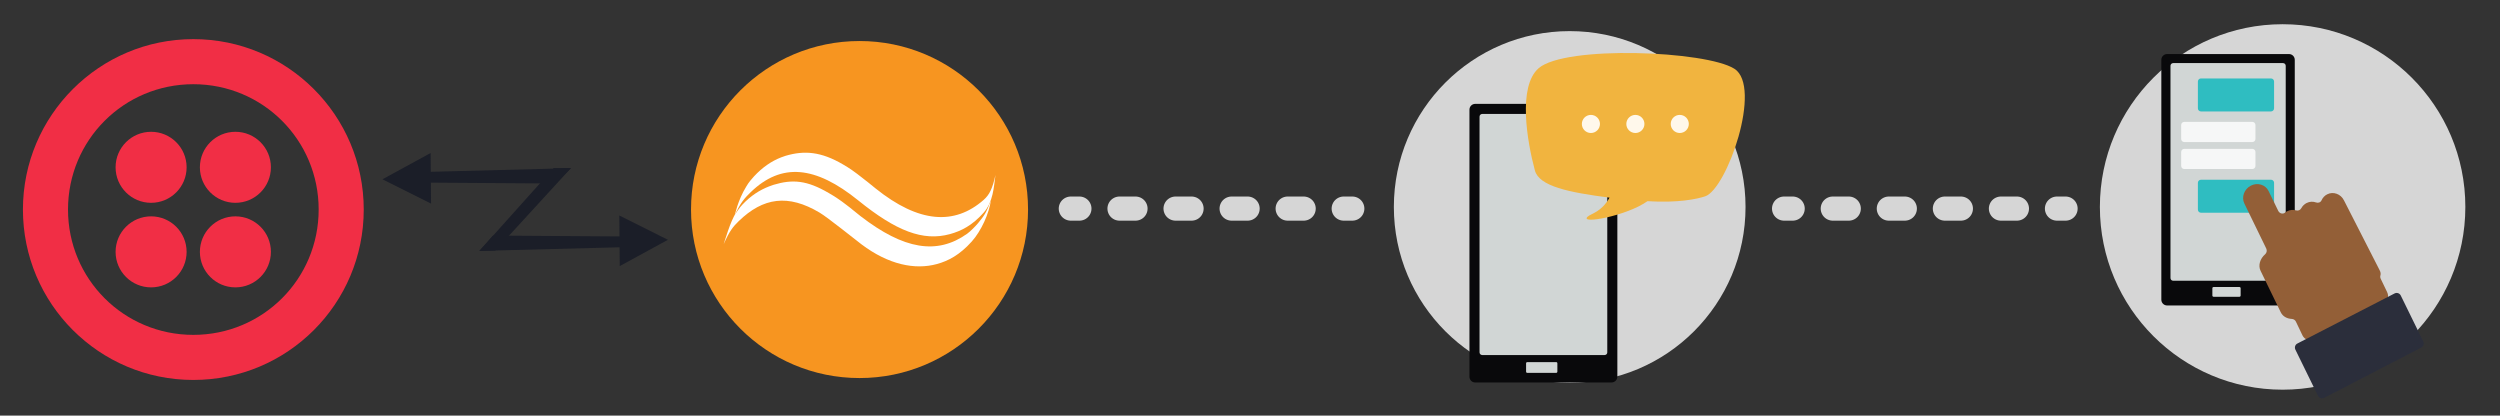 <?xml version="1.0" encoding="utf-8"?>
<!-- Generator: Adobe Illustrator 24.1.3, SVG Export Plug-In . SVG Version: 6.00 Build 0)  -->
<svg version="1.1" xmlns="http://www.w3.org/2000/svg" xmlns:xlink="http://www.w3.org/1999/xlink" x="0px" y="0px"
	 viewBox="0 0 2900.4 482.2" style="enable-background:new 0 0 2900.4 482.2;" xml:space="preserve">
<rect x="0" y="0" width="2900.4" height="482.2" fill="#333333" stroke="none"/>
<style type="text/css">
	.st0{opacity:0.8;}
	.st1{fill:none;stroke:#FFFFFF;stroke-width:28;stroke-linecap:round;stroke-miterlimit:10;}
	.st2{fill:none;stroke:#FFFFFF;stroke-width:28;stroke-linecap:round;stroke-miterlimit:10;stroke-dasharray:18.58,46.45;}
	.st3{opacity:0.8;fill:#FFFFFF;}
	.st4{fill:#09090B;}
	.st5{fill:#D1D6D5;}
	.st6{fill:#F1B43F;}
	.st7{fill:#FFF8EB;}
	.st8{fill:#F12E45;}
	.st9{fill:#1B1E28;}
	.st10{fill:#F79520;}
	.st11{fill:#FFFFFF;}
	.st12{fill:#2FBDC1;}
	.st13{fill:#935F37;}
	.st14{fill:#2B2E3B;}
</style>
<g id="Layer_1">
	<g class="st0">
		<g>
			<line class="st1" x1="1242.3" y1="242" x2="1252.3" y2="242"/>
			<line class="st2" x1="1298.8" y1="242" x2="1535.7" y2="242"/>
			<line class="st1" x1="1558.9" y1="242" x2="1568.9" y2="242"/>
		</g>
	</g>
	<g class="st0">
		<g>
			<line class="st1" x1="2069.8" y1="242" x2="2079.8" y2="242"/>
			<line class="st2" x1="2126.3" y1="242" x2="2363.2" y2="242"/>
			<line class="st1" x1="2386.4" y1="242" x2="2396.4" y2="242"/>
		</g>
	</g>
	<circle class="st3" cx="2648.2" cy="240.1" r="212"/>
	<g>
		<circle class="st3" cx="1821.1" cy="240.1" r="204"/>
		<g>
			<path class="st4" d="M1704.8,437V127.2c0-3.7,3-6.7,6.7-6.7h158.2c3.7,0,6.7,3,6.7,6.7V437c0,3.7-3,6.7-6.7,6.7h-158.2
				C1707.8,443.8,1704.8,440.8,1704.8,437z"/>
			<path class="st5" d="M1861.6,411.9h-142c-1.7,0-3.1-1.4-3.1-3.1V135.3c0-1.7,1.4-3.1,3.1-3.1l142,0c1.7,0,3.1,1.4,3.1,3.1v273.6
				C1864.7,410.6,1863.3,411.9,1861.6,411.9z"/>
			<path class="st5" d="M1805.4,432.6h-33.5c-0.8,0-1.4-0.6-1.4-1.4v-9.7c0-0.8,0.6-1.4,1.4-1.4h33.5c0.8,0,1.4,0.6,1.4,1.4v9.7
				C1806.8,432,1806.1,432.6,1805.4,432.6z"/>
		</g>
		<g>
			<g>
				<g>
					<g>
						<path class="st6" d="M2012.2,79.8c-32.7-20.9-196.4-27.5-227.2-0.6c-24.3,21.3-13.3,84.8-4.3,118.5
							c4.9,18.4,39.2,25.5,86.6,31.6c-9.5,16.9-21.2,18.3-25.3,22c-10.3,9.4,45.4-0.8,69.3-17.9c35.8,2.2,57.4-2.5,66.9-5.6
							C2003.5,219.4,2044.9,100.7,2012.2,79.8z"/>
					</g>
				</g>
			</g>
			<g>
				<path class="st7" d="M1856.2,143.8c0-5.8-4.7-10.5-10.5-10.5c-5.8,0-10.5,4.7-10.5,10.5s4.7,10.5,10.5,10.5
					C1851.5,154.3,1856.2,149.6,1856.2,143.8z"/>
				<path class="st7" d="M1907.8,143.8c0-5.8-4.7-10.5-10.5-10.5c-5.8,0-10.5,4.7-10.5,10.5s4.7,10.5,10.5,10.5
					C1903.1,154.3,1907.8,149.6,1907.8,143.8z"/>
				<path class="st7" d="M1959.3,143.8c0-5.8-4.7-10.5-10.5-10.5c-5.8,0-10.5,4.7-10.5,10.5s4.7,10.5,10.5,10.5
					C1954.6,154.3,1959.3,149.6,1959.3,143.8z"/>
			</g>
		</g>
	</g>
	<g>
		<path class="st8" d="M224.3,45.4c-109,0-197.7,88.5-197.7,197.7S115,440.8,224.3,440.8S422,352.4,422,243.1S333.3,45.4,224.3,45.4
			z M224.3,388.5c-80.6,0-145.4-64.8-145.4-145.4S143.7,97.7,224.3,97.7s145.4,64.8,145.4,145.4S304.9,388.5,224.3,388.5z"/>
		<circle class="st8" cx="273.1" cy="194.1" r="41.2"/>
		<circle class="st8" cx="273.1" cy="292.2" r="41.2"/>
		<circle class="st8" cx="175.3" cy="292.2" r="41.2"/>
		<circle class="st8" cx="175.3" cy="194.1" r="41.2"/>
	</g>
	<g>
		<g id="XMLID_939_">
			<path class="st9" d="M718.5,250l0.2,24.3l-146.8-1c-0.4,0.7-15.8,17.8-15.8,17.8l162.7-4.2l0.2,21.8l55.9-30.5L718.5,250z"/>
		</g>
		<g id="XMLID_948_">
			<path class="st9" d="M500.1,236.2l-0.2-24.3l144.3,1c0.4-0.7,18.3-17.8,18.3-17.8l-162.7,4.2l-0.2-21.8l-55.9,30.5L500.1,236.2z"
				/>
		</g>
	</g>
	<g>
		<circle class="st10" cx="997.2" cy="243.1" r="195.5"/>
		<g>
			<g>
				<g>
					<g>
						<path class="st11" d="M853.7,247.4c-5.9,7.8-14.1,35.9-14.1,35.9c6.5-15,11-20.5,17.4-26.7c28.4-27.5,57.3-31.7,93.9-9.9
							c9.3,5.5,41.8,31.7,48.6,36.8c31.2,23.5,61.9,29.9,87.6,22.8c13-3.6,26.2-10.4,40.2-26c11.1-12.3,20.3-32.9,22.3-47.9
							c-5.2,14.2-7.5,17.5-14.9,26.5c-3.1,3.7-8.9,9.6-12.7,12.3c-34.9,24.8-73.4,18.3-123.6-20.4c-5.9-4.5-11-9.1-16.2-12.9
							c-6.9-5.4-13.9-10.1-20.8-14c-25.3-14.8-42-16.1-63.9-9.5c-1.1,0.3-4.8,1.7-5.1,1.8c-11.1,4.3-21.5,10.9-31.2,21.3
							C858.4,240.3,853.7,247.4,853.7,247.4"/>
						<path class="st11" d="M852.4,250c6.5-15,12.1-20.8,18.5-27c35.7-34.5,74.9-30.8,124.8,9.5c44,35.6,75.2,47.7,106.4,39.1
							c13-3.6,25.8-9.9,39.1-24.9c11-12.4,11.8-29.5,13.7-43.7c-3.5,15.9-7,23-13.7,28.9c-33.8,29.7-75.2,27-125.4-13.3
							c-5.8-4.6-11-9.1-16.2-12.9c-6.9-5.5-14.7-11.1-21.7-15c-25.3-14.8-44.7-16.4-66.6-9.9c-1.1,0.3-4.8,1.7-5.1,1.8
							c-11.1,4.3-21.6,11.5-31.3,21.9c-2.6,2.8-6.5,7.3-9.1,11.9C855.8,232.6,852.4,250,852.4,250z"/>
					</g>
				</g>
			</g>
		</g>
	</g>
	<polygon class="st9" points="642.3,195 556.1,291.2 574.7,290.7 662.4,195 	"/>
	<g>
		<g>
			<path class="st4" d="M2507.5,347.7V69.4c0-3.7,3-6.7,6.7-6.7h141.4c3.7,0,6.7,3,6.7,6.7v278.3c0,3.7-3,6.7-6.7,6.7h-141.4
				C2510.5,354.4,2507.5,351.4,2507.5,347.7z"/>
			<path class="st5" d="M2648.7,325.7h-127.5c-1.7,0-3.1-1.4-3.1-3.1V76.3c0-1.7,1.4-3.1,3.1-3.1l127.5,0c1.7,0,3.1,1.4,3.1,3.1
				v246.3C2651.7,324.3,2650.4,325.7,2648.7,325.7z"/>
			<path class="st5" d="M2598.1,344.3h-30c-0.8,0-1.4-0.6-1.4-1.4v-8.5c0-0.8,0.6-1.4,1.4-1.4h30c0.8,0,1.4,0.6,1.4,1.4v8.5
				C2599.5,343.7,2598.9,344.3,2598.1,344.3z"/>
		</g>
		<path class="st12" d="M2634.7,129.3h-81.2c-2,0-3.6-1.6-3.6-3.6V94.6c0-2,1.6-3.6,3.6-3.6h81.2c2,0,3.6,1.6,3.6,3.6v31.1
			C2638.3,127.6,2636.7,129.3,2634.7,129.3z"/>
		<path class="st12" d="M2634.7,246.8h-81.2c-2,0-3.6-1.6-3.6-3.6v-31.1c0-2,1.6-3.6,3.6-3.6h81.2c2,0,3.6,1.6,3.6,3.6v31.1
			C2638.3,245.2,2636.7,246.8,2634.7,246.8z"/>
		<path class="st3" d="M2613.1,164.8h-79c-2,0-3.6-1.6-3.6-3.6V145c0-2,1.6-3.6,3.6-3.6h79c2,0,3.6,1.6,3.6,3.6v16.2
			C2616.7,163.2,2615.1,164.8,2613.1,164.8z"/>
		<path class="st3" d="M2613.1,196.1h-79c-2,0-3.6-1.6-3.6-3.6v-16.2c0-2,1.6-3.6,3.6-3.6h79c2,0,3.6,1.6,3.6,3.6v16.2
			C2616.7,194.5,2615.1,196.1,2613.1,196.1z"/>
		<g>
			<g id="XMLID_26_">
				<path class="st13" d="M2769.5,339l-7.5-15.6c-0.6-1.2-0.7-2.7-0.3-4c0.5-1.7,0.3-3.7-1.2-6.4l-41.1-80.5
					c-3.7-7.5-12.5-10.7-19.6-7c-2.9,1.5-5.1,3.9-6.4,6.8c-1.1,2.5-3.8,3.5-6.3,2.6c-3.6-1.3-7.6-1.2-11.2,0.7
					c-2.6,1.3-4.6,3.4-6,5.9c-1.2,2.3-3.8,3.3-6.2,2.6c-3.3-1-7-0.7-10.3,1c-0.9,0.4-1.7,1-2.4,1.6c-2.6,2.1-6.4,1-7.9-2.1l-11.2-23
					c-3.6-7.4-12.9-10.2-20.6-6.2c-7.7,4-11.1,13.3-7.5,20.7l25.4,52.2c1.1,2.2,0.6,5-1.2,6.6c-6,5.2-8.4,13-5.4,19.2l23.5,48.3
					c2.3,4.7,7.1,7.3,12.7,7.6c2,0.1,3.9,1.2,4.8,3.1l7.7,16.1c2.4,4.9,8.1,7,12.7,4.6l81.5-41.5
					C2770,349.9,2771.9,343.9,2769.5,339z"/>
			</g>
			<g id="XMLID_25_">
				<path class="st14" d="M2665.4,398.5l112.8-58.1c2.6-1.3,5.8-0.2,7.1,2.5l26,53.1c1.3,2.7,0.3,6-2.3,7.3l-112.7,58.3
					c-2.6,1.3-5.8,0.2-7.1-2.5l-26.1-53.3C2661.7,403.1,2662.7,399.8,2665.4,398.5z"/>
			</g>
		</g>
	</g>
</g>
<g id="Layer_2">
</g>
</svg>
